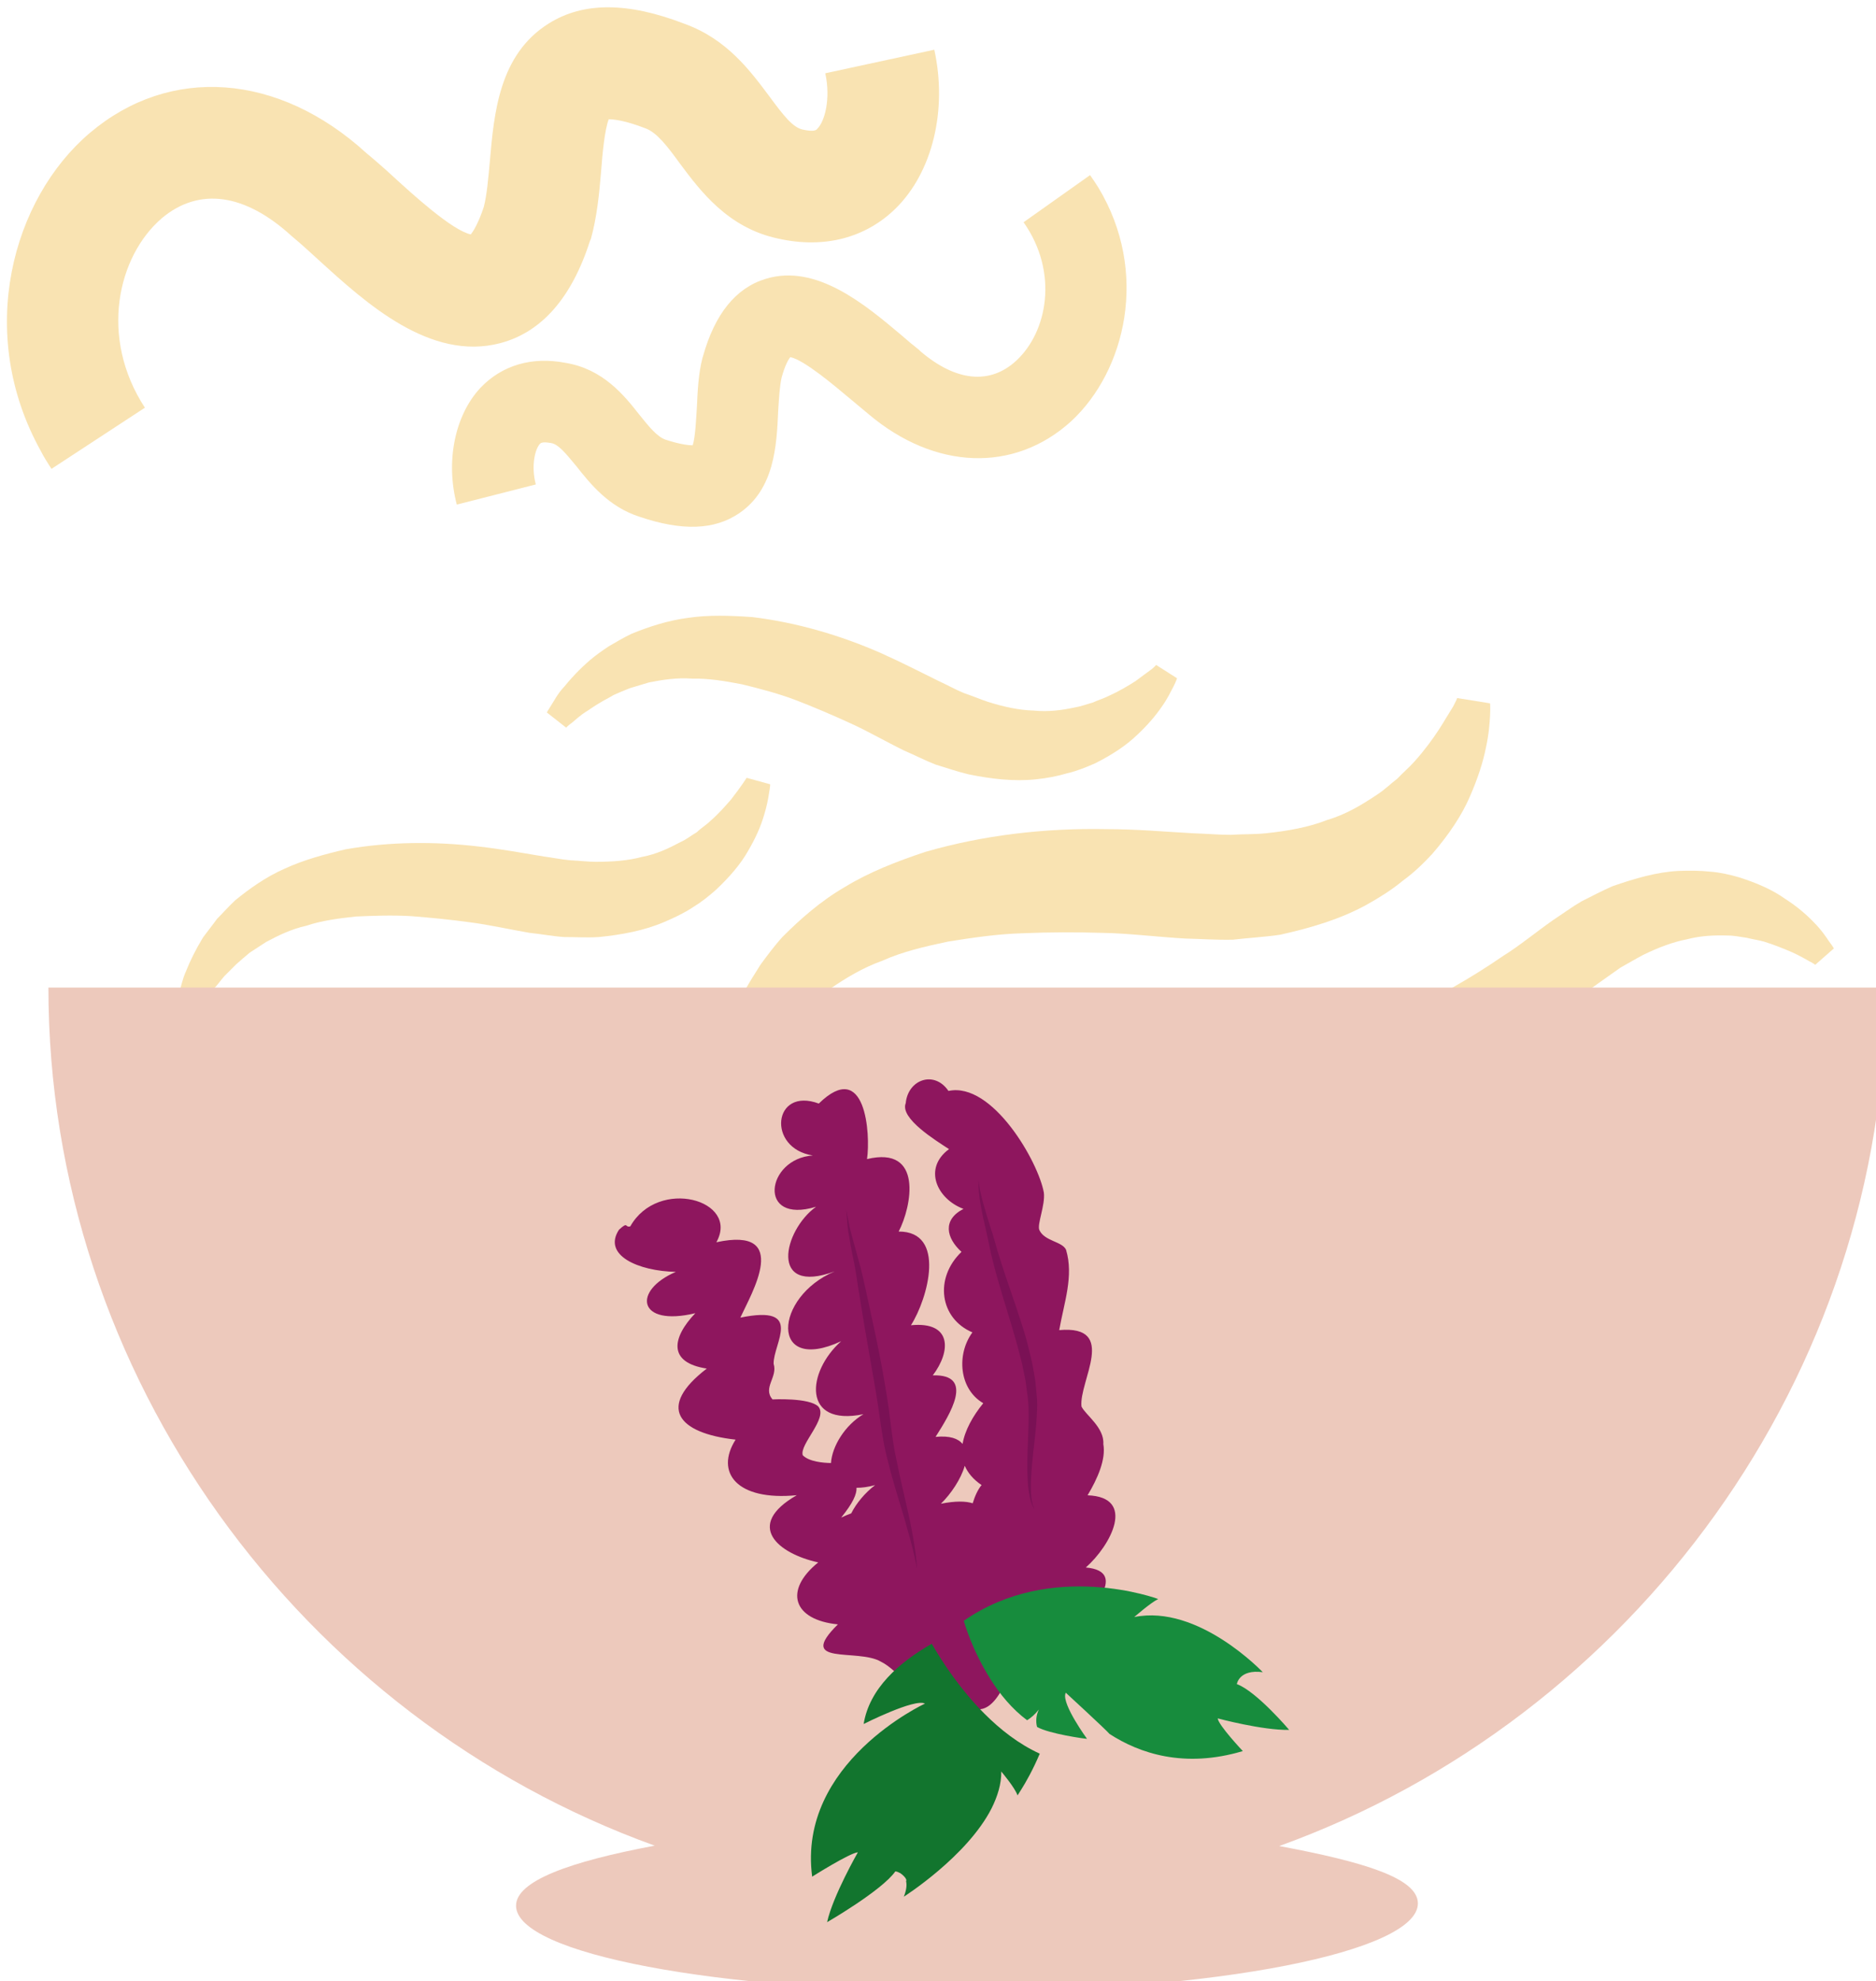 <?xml version="1.0" encoding="UTF-8" standalone="no"?>
<!-- Created with Inkscape (http://www.inkscape.org/) -->

<svg
   xmlns:dc="http://purl.org/dc/elements/1.1/"
   xmlns:cc="http://creativecommons.org/ns#"
   xmlns:rdf="http://www.w3.org/1999/02/22-rdf-syntax-ns#"
   xmlns:svg="http://www.w3.org/2000/svg"
   xmlns="http://www.w3.org/2000/svg"
   xmlns:sodipodi="http://sodipodi.sourceforge.net/DTD/sodipodi-0.dtd"
   xmlns:inkscape="http://www.inkscape.org/namespaces/inkscape"
   width="1308.676mm"
   height="1381.555mm"
   viewBox="0 0 1308.675 1381.555"
   version="1.1"
   id="svg8"
   sodipodi:docname="Nudle amarantové.svg"
   inkscape:version="0.92.4 (5da689c313, 2019-01-14)">
  <defs
     id="defs2">
    <style
       type="text/css"
       id="style2">
   <![CDATA[
    .fil2 {fill:#EABD81;fill-rule:nonzero}
    .fil0 {fill:#EDAF4B;fill-rule:nonzero}
    .fil1 {fill:#FFD085;fill-rule:nonzero}
   ]]>
  </style>
    <style
       type="text/css"
       id="style2-8">
   <![CDATA[
    .fil3 {fill:#C6753E;fill-rule:nonzero}
    .fil2 {fill:#D88445;fill-rule:nonzero}
    .fil1 {fill:#E3944E;fill-rule:nonzero}
    .fil0 {fill:#EDAF4B;fill-rule:nonzero}
   ]]>
  </style>
    <style
       type="text/css"
       id="style2-4">
   <![CDATA[
    .fil0 {fill:#EDAF4B;fill-rule:nonzero}
    .fil1 {fill:#F9E3B2;fill-rule:nonzero}
   ]]>
  </style>
    <style
       type="text/css"
       id="style2-1">
   <![CDATA[
    .fil1 {fill:#E0B363;fill-rule:nonzero}
    .fil3 {fill:#EDAF4B;fill-rule:nonzero}
    .fil0 {fill:#F2CA79;fill-rule:nonzero}
    .fil2 {fill:#FFE0A9;fill-rule:nonzero}
   ]]>
  </style>
    <style
       type="text/css"
       id="style2-82">
   <![CDATA[
    .fil0 {fill:#EDAF4B;fill-rule:nonzero}
    .fil1 {fill:#F2CA79;fill-rule:nonzero}
    .fil2 {fill:#FFE0A9;fill-rule:nonzero}
   ]]>
  </style>
    <style
       type="text/css"
       id="style2-7">
   <![CDATA[
    .fil6 {fill:#D6B469;fill-rule:nonzero}
    .fil2 {fill:#DBB975;fill-rule:nonzero}
    .fil7 {fill:#E8CD97;fill-rule:nonzero}
    .fil0 {fill:#EDAF4B;fill-rule:nonzero}
    .fil1 {fill:#EFD38E;fill-rule:nonzero}
    .fil4 {fill:#F2D6A2;fill-rule:nonzero}
    .fil3 {fill:#F4DEAE;fill-rule:nonzero}
    .fil5 {fill:#FCEED4;fill-rule:nonzero}
    .fil8 {fill:#FFF2DC;fill-rule:nonzero}
   ]]>
  </style>
    <style
       type="text/css"
       id="style2-0">
   <![CDATA[
    .fil5 {fill:#86BE57}
    .fil3 {fill:#EDAF4B}
    .fil4 {fill:#EDAF4B;fill-rule:nonzero}
    .fil0 {fill:#F2D079;fill-rule:nonzero}
    .fil1 {fill:#F4DC98;fill-rule:nonzero}
    .fil2 {fill:#FFEEC0;fill-rule:nonzero}
   ]]>
  </style>
    <style
       type="text/css"
       id="style2-12">
   <![CDATA[
    .fil3 {fill:#49250D;fill-rule:nonzero}
    .fil2 {fill:#6B3F20;fill-rule:nonzero}
    .fil4 {fill:#B28567;fill-rule:nonzero}
    .fil0 {fill:#C19272;fill-rule:nonzero}
    .fil5 {fill:#D3B49F;fill-rule:nonzero}
    .fil1 {fill:#EDC9BC;fill-rule:nonzero}
   ]]>
  </style>
    <style
       type="text/css"
       id="style2-79">
   <![CDATA[
    .fil1 {fill:#2A9147;fill-rule:nonzero}
    .fil2 {fill:#8BD49B;fill-rule:nonzero}
    .fil0 {fill:#F9E3B2;fill-rule:nonzero}
   ]]>
  </style>
    <style
       type="text/css"
       id="style2-01">
   <![CDATA[
    .fil2 {fill:#12752E;fill-rule:nonzero}
    .fil3 {fill:#178C3D;fill-rule:nonzero}
    .fil4 {fill:#7A1155;fill-rule:nonzero}
    .fil1 {fill:#8E165E;fill-rule:nonzero}
    .fil0 {fill:#F9E3B2;fill-rule:nonzero}
   ]]>
  </style>
  </defs>
  <sodipodi:namedview
     id="base"
     pagecolor="#ffffff"
     bordercolor="#666666"
     borderopacity="1.0"
     inkscape:pageopacity="0.0"
     inkscape:pageshadow="2"
     inkscape:zoom="0.12374369"
     inkscape:cx="1031.8219"
     inkscape:cy="2720.0894"
     inkscape:document-units="mm"
     inkscape:current-layer="Vrstva_x0020_1-6"
     showgrid="false"
     inkscape:window-width="1920"
     inkscape:window-height="1001"
     inkscape:window-x="-9"
     inkscape:window-y="-9"
     inkscape:window-maximized="1"
     showguides="true"
     inkscape:guide-bbox="true" />
  <g
     inkscape:label="Vrstva 1"
     inkscape:groupmode="layer"
     id="layer1"
     transform="translate(639.419,500.168)">
 
 

 
 <g
   transform="matrix(0.265,0,0,0.265,-3715.004,-3732.091)"
   id="Vrstva_x0020_1-9">

  
  
  
  
  
  
  
  
  
  
  
  
  
  
  
  
  
  
  
  
  
  
  
  
  
  
  
  
  
  
  
  
  
  
  
  
  
  
 
 
 

 
 

 
 

 
 

 
 <g
   transform="translate(3456.436,-97.232)"
   id="Vrstva_x0020_1">

  <path
   d="m 8257,13480 c -173,-311 -75,-664 129,-837 211,-179 497,-158 728,53 23,19 47,40 72,63 47,43 154,141 203,151 6,-8 19,-27 34,-72 8,-30 12,-76 16,-120 11,-126 24,-281 155,-363 91,-57 208,-57 358,1 111,40 173,124 223,191 37,50 61,81 87,87 31,7 37,1 39,-2 19,-18 36,-78 21,-146 l 287,-62 c 35,159 -5,322 -101,417 -80,79 -190,107 -310,80 -133,-28 -206,-127 -259,-198 -32,-44 -60,-81 -90,-92 -54,-21 -84,-24 -97,-24 -11,28 -17,95 -20,136 -5,60 -11,121 -27,179 l -2,4 c -48,150 -127,241 -236,270 -185,49 -355,-106 -479,-219 -24,-22 -46,-42 -64,-57 l -6,-5 c -123,-113 -244,-130 -342,-48 -117,100 -166,314 -45,499 l -246,161 c -10,-16 -20,-31 -28,-47 z"
   style="fill:#f9e3b2;fill-opacity:1;fill-rule:nonzero"
   id="path7-3"
   class="fil0"
   inkscape:connector-curvature="0" />

  <path
   d="m 11041,12787 c 134,222 72,482 -72,615 -150,136 -359,128 -533,-19 -17,-14 -35,-29 -54,-45 -36,-30 -116,-98 -152,-105 -5,6 -14,21 -23,54 -5,22 -7,56 -9,88 -4,92 -10,206 -103,269 -65,44 -150,47 -262,9 -81,-26 -129,-86 -167,-134 -29,-35 -47,-57 -66,-60 -23,-4 -27,0 -29,2 -13,14 -24,58 -11,107 l -208,53 c -30,-114 -5,-235 62,-307 57,-60 136,-83 224,-66 99,16 155,86 195,137 25,31 46,57 68,65 40,13 62,15 72,15 7,-21 9,-70 11,-100 2,-44 4,-89 15,-131 l 1,-3 c 31,-111 86,-180 165,-204 133,-41 262,68 356,147 17,15 34,29 48,40 l 4,4 c 93,79 182,88 251,25 83,-76 113,-233 20,-365 l 175,-124 c 8,11 15,22 22,33 z"
   style="fill:#f9e3b2;fill-opacity:1;fill-rule:nonzero"
   id="path9-6"
   class="fil0"
   inkscape:connector-curvature="0" />

  <path
   d="m 11842,14611 c 29,-21 55,-46 78,-71 44,-51 78,-102 99,-151 21,-48 35,-92 42,-128 8,-36 10,-66 11,-85 1,-22 0,-32 0,-32 l -87,-14 c 1,0 -3,9 -10,22 -9,14 -21,35 -37,60 -17,26 -38,55 -65,85 -13,15 -30,29 -45,45 -17,13 -33,29 -53,42 -39,26 -81,52 -132,67 -48,19 -104,29 -162,35 -30,3 -61,2 -92,4 -32,0 -64,-3 -97,-4 -75,-4 -148,-11 -232,-11 -161,-3 -323,16 -475,60 -75,25 -147,53 -211,92 -64,37 -118,85 -164,131 -22,24 -41,50 -58,73 -16,25 -31,49 -43,71 -23,47 -38,89 -47,124 -12,34 -13,63 -18,81 -3,19 -4,29 -4,29 l 84,23 c 0,0 4,-8 12,-23 9,-15 19,-38 37,-63 8,-13 16,-27 27,-42 11,-14 24,-29 36,-45 14,-15 29,-30 45,-47 17,-14 35,-29 54,-44 41,-28 85,-55 138,-74 51,-23 110,-37 172,-50 63,-10 128,-20 197,-22 69,-3 141,-3 210,-1 67,1 146,11 219,15 42,1 83,4 124,3 42,-5 83,-7 124,-13 81,-18 159,-41 228,-79 34,-19 66,-39 95,-63 z"
   style="fill:#f9e3b2;fill-opacity:1;fill-rule:nonzero"
   id="path11-9"
   class="fil0"
   inkscape:connector-curvature="0" />

  <path
   d="m 11032,14302 c 44,-22 82,-47 110,-74 28,-26 50,-52 65,-74 16,-22 25,-42 32,-55 7,-14 9,-21 9,-21 l -55,-35 c 0,0 -4,5 -13,12 -10,7 -24,18 -42,31 -19,12 -42,26 -69,38 -13,7 -28,11 -43,18 -15,4 -30,10 -48,13 -33,7 -69,12 -108,8 -38,-1 -79,-10 -120,-23 -21,-7 -42,-16 -63,-23 -22,-9 -43,-21 -65,-31 -49,-24 -97,-49 -153,-74 -109,-48 -224,-81 -339,-95 -58,-4 -115,-6 -169,2 -54,7 -105,24 -149,42 -21,10 -41,22 -60,33 -18,12 -35,24 -49,36 -29,25 -51,49 -68,70 -18,19 -27,38 -35,50 -7,11 -11,18 -11,18 l 51,40 c 0,0 4,-5 14,-12 10,-8 23,-21 43,-33 9,-6 19,-13 31,-20 11,-7 24,-13 37,-21 13,-6 28,-12 43,-18 16,-5 33,-10 50,-15 35,-7 73,-13 114,-10 41,-1 85,6 131,15 45,11 92,23 140,41 47,18 96,39 142,60 45,20 95,49 144,73 28,12 55,26 83,37 30,9 58,19 88,26 59,12 119,19 176,13 29,-3 56,-8 83,-16 26,-6 50,-16 73,-26 z"
   style="fill:#f9e3b2;fill-opacity:1;fill-rule:nonzero"
   id="path13-4"
   class="fil0"
   inkscape:connector-curvature="0" />

  <path
   d="m 12728,14602 c 47,15 88,33 120,56 33,21 58,43 77,63 19,19 31,37 39,49 10,13 13,19 13,19 l -49,43 c 0,0 -5,-4 -15,-9 -11,-6 -26,-15 -46,-24 -21,-9 -45,-19 -74,-28 -14,-4 -30,-6 -45,-10 -16,-2 -32,-6 -50,-6 -34,-1 -70,0 -108,10 -37,7 -76,22 -115,41 -19,10 -39,22 -59,33 -19,13 -38,27 -58,41 -45,32 -88,64 -141,97 -99,64 -207,115 -319,147 -56,13 -112,24 -167,25 -55,2 -107,-7 -153,-18 -24,-7 -45,-15 -65,-23 -20,-10 -38,-18 -55,-28 -32,-20 -58,-40 -77,-58 -21,-17 -33,-35 -42,-44 -10,-11 -15,-16 -15,-16 l 44,-48 c 0,0 5,4 16,10 11,5 26,16 47,25 11,4 22,10 34,15 12,5 26,9 40,15 14,3 30,7 46,11 16,2 34,4 51,7 36,1 74,1 115,-8 40,-5 83,-19 126,-35 43,-19 88,-38 132,-63 44,-25 89,-53 131,-82 42,-26 87,-63 131,-94 26,-17 50,-35 76,-50 28,-14 54,-28 82,-40 58,-20 115,-37 173,-40 29,-1 56,-1 84,2 26,2 52,8 76,15 z"
   style="fill:#f9e3b2;fill-opacity:1;fill-rule:nonzero"
   id="path15-1"
   class="fil0"
   inkscape:connector-curvature="0" />

  <path
   d="m 10035,14634 c 36,-34 65,-68 84,-102 20,-34 33,-64 41,-91 8,-25 12,-47 14,-61 3,-16 3,-23 3,-23 l -62,-17 c 0,0 -4,6 -10,15 -7,10 -17,24 -31,42 -15,17 -32,37 -54,56 -11,11 -25,19 -36,30 -14,8 -27,19 -43,26 -30,16 -63,32 -101,39 -37,10 -78,13 -122,13 -21,0 -44,-3 -67,-4 -23,-2 -47,-7 -70,-10 -55,-9 -108,-19 -169,-26 -118,-14 -238,-13 -352,7 -56,13 -111,28 -161,51 -50,22 -93,53 -130,83 -18,17 -33,34 -48,49 -13,18 -26,34 -37,49 -20,33 -34,62 -44,87 -11,24 -14,45 -19,58 -3,13 -5,20 -5,20 l 60,24 c 0,0 3,-6 10,-16 8,-10 16,-26 31,-43 8,-9 15,-19 24,-29 9,-9 19,-19 30,-30 11,-10 23,-20 36,-31 14,-9 28,-18 43,-28 32,-17 66,-34 107,-43 38,-13 83,-19 129,-24 46,-2 95,-4 146,-1 50,4 103,9 153,16 49,6 106,19 159,28 30,3 60,9 91,11 30,0 61,2 91,0 60,-6 120,-17 173,-40 26,-11 51,-23 74,-38 23,-14 43,-30 62,-47 z"
   style="fill:#f9e3b2;fill-opacity:1;fill-rule:nonzero"
   id="path17-8"
   class="fil0"
   inkscape:connector-curvature="0" />

  <path
   d="M 13114,14892 H 8277 c 0,1023 665,1922 1596,2258 -224,42 -365,93 -365,158 0,127 532,226 1187,226 656,0 1187,-105 1187,-232 0,-66 -140,-109 -365,-151 931,-336 1597,-1236 1597,-2259 z"
   style="fill:#edc9bc;fill-rule:nonzero"
   id="path19-5"
   class="fil1"
   inkscape:connector-curvature="0" />

  
  
  
  
  
  
 </g>


 
 <g
   transform="translate(-1709.245,-260.285)"
   id="Vrstva_x0020_1-5">

  
  
  
  
  
  
  
  
  
  
  
  
  
  
  
  
  
  
  
  
  
  
  
  
  
 
 
 <g
   transform="translate(227.489,284.329)"
   id="Vrstva_x0020_1-6">

  
  
  
  
  <path
   d="m 15648.246,16127.765 c -18.757,-5.908 -45.439,-6.31 -83.654,1.163 26.646,-26.115 52.919,-65.102 62.771,-99.87 8.007,18.489 22.037,35.699 44.276,50.799 -9.33,11.043 -17.38,28.109 -23.393,47.908 z m -305.789,-40.807 c 14.08,0.17 30.29,-1.968 48.9,-7.016 -26.448,20.032 -49.472,47.778 -62.913,74.395 -8.317,3.152 -17.071,6.468 -26.369,10.992 31.042,-38.291 41.207,-61.665 40.382,-78.371 z m 533.558,-414.914 c 12.898,-72.964 38.683,-142.301 17.957,-211.534 -10.377,-22.098 -56.451,-22.16 -70.084,-51.533 -6.953,-14.384 15.718,-65.522 11.715,-98.544 -13.918,-80.323 -135.393,-292.584 -251.125,-267.753 -37.333,-54.93 -106.552,-30.204 -112.473,32.108 -16.298,40.213 80.6,99.103 113.93,121.014 -68.911,50.638 -31.874,131.211 38.068,157.267 -55.729,28.626 -45.648,76.364 -5.2,113.097 -72.026,68.838 -57.801,175.072 28.722,211.866 -42.534,58.164 -34.989,149.411 28.58,186.393 -27.66,34.006 -48.514,71.442 -54.472,107.237 -11.39,-14.205 -33.496,-22.347 -71.122,-18.602 37.599,-59.298 104.568,-165.264 -7.294,-161.922 48.104,-63.278 51.119,-142.507 -57.484,-131.89 44.847,-70.554 93.548,-247.185 -32.347,-246.534 34.507,-66.135 65.349,-226.489 -83.272,-190.697 9.53,-64.679 -3.107,-267.123 -126.946,-146.116 -120.626,-44.894 -137.6,117.713 -15.802,136.635 -123.075,8.092 -147.568,182.558 8.571,134.907 -86.512,62.315 -125.04,234.089 48.96,170.161 -160.237,67.224 -171.973,271.395 17.066,183.747 -90.94,81.011 -103.32,225.358 58.731,191.986 -48.606,28.93 -82.657,84.38 -85.463,128.491 -20.162,-0.368 -57.318,-3.309 -74.304,-20.398 -9.303,-28.512 67.16,-97.53 41.033,-128.175 -24.078,-23.914 -120.757,-18.816 -120.757,-18.816 -26.295,-31.082 14.371,-58.505 3.02,-93.748 -1.008,-54.18 81.533,-156.035 -87.581,-121.489 28.711,-62.937 135.862,-241.193 -63.136,-198.326 62.458,-111.264 -153.167,-171.721 -226.572,-41.791 -14.942,4.161 -4.432,-14.338 -29.718,8.759 -44.091,67.263 50.776,108.903 149.67,110.974 -115.045,49.1 -101.073,145.419 51.214,108.738 -61.248,64.254 -73.404,129.929 30.195,145.736 -131.906,101.039 -77.268,169.936 75.862,186.997 -54.601,85.763 2.254,161.829 161.022,146.218 -138.552,79.531 -49.326,153.844 56.489,176.819 -91.239,73.616 -66.757,151.437 51.784,163.083 -112.26,110.614 52.588,62.165 113.305,98.226 22.83,11.372 42.622,31.903 64.227,53.25 31.717,15.012 59.933,31.351 85.463,47.206 -1.028,3.894 -2.221,7.349 -2.811,11.076 1.963,-2.746 4.967,-5.386 7.367,-8.298 1.373,0.982 2.581,1.526 3.954,2.507 21.309,-0.566 45.955,-2.897 64.472,-2.906 6.335,10.114 11.012,15.851 10.302,16.62 83.307,41.516 117.403,-144.598 135.46,-166.959 -0.06,-1.478 -0.391,-2.354 -0.451,-3.833 75.849,-40.253 137.461,-62.599 137.461,-62.599 -14.616,19.554 -19.329,34.856 -19.289,46.854 59.42,-54.551 172.648,-170.537 53.125,-180.811 65.654,-57.914 133.973,-185.415 4.608,-189.957 26.093,-43.425 48.763,-94.563 41.503,-134.86 2.974,-43.674 -47.104,-76.757 -57.48,-98.855 -7.403,-65.772 97.384,-214.601 -58.653,-201.026 z"
   style="fill:#8e165e;fill-rule:nonzero;stroke-width:0.468"
   id="path15-14"
   class="fil1"
   inkscape:connector-curvature="0" />

  <path
   d="m 15678.631,16680.885 c -62.231,-62.515 -108.931,-132.92 -138.085,-183.442 -86.885,49.441 -164.389,118.354 -179.301,211.102 0,0 134.429,-67.958 161.378,-53.641 0,0 -336.508,155.54 -296.964,455.41 0,0 98.947,-62.52 120.363,-64.128 0,0 -66.006,115.112 -81,183.864 0,0 144.184,-83.166 179.621,-133.636 0,0 5.644,0.364 11.574,4.125 0.438,-0.166 0.438,-0.166 0.438,-0.166 6.534,4.032 20.217,16.367 16.292,21.858 2.17,9.69 1.229,23.06 -6.051,40.836 0,0 166.679,-105.705 231.164,-232.755 15.615,-31.446 25.858,-63.859 25.417,-96.729 0,0 36.251,42.828 42.839,62.856 0,0 3.76,-5.929 10.026,-15.812 11.28,-17.789 30.232,-51 48.492,-93.96 -55.695,-25.449 -104.201,-63.631 -146.203,-105.782 z"
   style="fill:#12752e;fill-rule:nonzero;stroke-width:0.468"
   id="path17-4"
   class="fil2"
   inkscape:connector-curvature="0" />

  <path
   d="m 16293.206,16693.788 c 0,0 118.172,31.809 188.183,30.308 0,0 -86.033,-101.551 -137.76,-120.494 0,0 5.506,-39.629 68.209,-31.352 0,0 -169.629,-179.498 -338.306,-145.117 0,0 43.206,-37.895 63.115,-47.441 0,0 -279.326,-104.395 -511.884,57.309 0,0 5.547,19.921 17.097,49.083 11.384,28.724 29.209,66.519 53.118,104.513 25.008,39.579 56.807,78.587 96.518,108.09 10.552,-6.501 20.712,-15.357 30.857,-28.211 -7.234,15.255 -8.492,31.75 -4.664,45.817 31.4,18.135 127.047,31.449 131.484,31.269 0,0 -65.558,-89.787 -56.946,-118.58 0.272,-0.603 0.816,-1.81 0.922,-2.851 0,0 107.554,98.902 115.202,108.517 78.354,50.903 196.282,91.313 351.002,45.201 0,0 -64.387,-68.207 -66.147,-86.061 z"
   style="fill:#178c3d;fill-rule:nonzero;stroke-width:0.468"
   id="path19-9"
   class="fil3"
   inkscape:connector-curvature="0" />

  <path
   d="m 15663.131,15276.674 c 0,0 0.724,3.23 1.401,8.98 1.116,5.584 1.912,14.293 4.579,25.295 4.732,21.734 13.987,52.766 26.062,91.238 6.694,18.988 12.302,40.391 18.843,62.939 6.98,22.383 14.457,46.08 23.036,71.362 16.991,50.125 36.848,105.17 53.761,164.336 3.723,15.109 7.444,30.217 11.001,44.887 3.995,14.505 5.634,29.401 8.587,43.799 2.953,14.398 3.99,29.022 5.298,43.043 0.571,6.791 1.308,14.021 1.879,20.812 0.134,6.957 0.87,14.187 0.4,20.872 -1.347,54.571 -9.074,101.549 -12.499,141.389 -4.028,39.569 -5.231,72.062 -2.855,94.188 0.512,5.311 1.024,10.624 2.079,14.729 1.055,4.105 1.506,7.939 2.939,10.399 1.99,5.253 3.151,8.317 3.151,8.317 0,0 -1.599,-2.897 -4.464,-7.819 -1.433,-2.46 -2.322,-6.128 -3.982,-10.505 -1.492,-3.939 -2.879,-8.921 -3.993,-14.504 -4.898,-22.171 -6.818,-54.983 -6.246,-95.745 0.301,-40.158 4.574,-88.33 3.082,-139.823 0.03,-6.519 -0.977,-13.146 -1.382,-19.498 -0.571,-6.793 -1.581,-13.417 -2.589,-20.044 -1.746,-13.854 -2.889,-27.437 -6.113,-41.232 -3.225,-13.795 -5.137,-28.088 -9.131,-42.592 -3.829,-14.067 -7.385,-28.737 -11.38,-43.241 -16.142,-58.456 -34.686,-114 -49.05,-165.121 -7.704,-25.613 -13.596,-50.41 -19.428,-73.729 -4.791,-23.212 -9.192,-44.071 -13.697,-63.888 -9.284,-39.03 -15.476,-71.223 -17.581,-93.952 -1.188,-11.062 -1.109,-20.102 -1.348,-26.018 -0.24,-5.916 -0.36,-8.874 -0.36,-8.874 z"
   style="fill:#7a1155;fill-rule:nonzero;stroke-width:0.468"
   id="path21-3"
   class="fil4"
   inkscape:connector-curvature="0" />

  <path
   d="m 15315.513,15355.334 c 0,0 2.455,13.085 7.14,37.339 1.959,11.772 6.391,26.111 10.776,42.969 4.386,16.858 10.039,35.741 15.48,56.706 6.482,21.07 11.001,44.885 17.06,70.121 5.454,24.963 11.134,51.844 17.313,80.037 12.355,56.386 25.388,118.524 35.915,184.614 11.84,65.593 15.621,129.734 28.083,185.079 11.314,56.281 23.868,106.586 33.165,149.615 4.565,21.296 8.467,40.841 11.374,57.76 2.636,17.523 5.151,32.086 6.837,44.462 2.164,24.208 3.307,37.791 3.307,37.791 0,0 -2.455,-13.086 -7.578,-37.173 -2.562,-12.045 -6.556,-26.549 -10.776,-42.97 -4.824,-16.693 -10.039,-35.741 -15.918,-56.539 -12.361,-41.869 -28.582,-91.284 -42.583,-148.049 -15.646,-57.142 -21.012,-120.182 -32.248,-185.504 -11.402,-65.757 -22.08,-128.286 -32.082,-185.064 -4.26,-28.419 -9.066,-55.631 -13.207,-81.093 -3.975,-25.023 -6.85,-48.461 -11.416,-69.757 -4.127,-21.462 -8.467,-40.841 -11.103,-58.363 -2.906,-16.919 -6.025,-31.756 -6.669,-44.025 -1.728,-24.374 -2.87,-37.956 -2.87,-37.956 z"
   style="fill:#7a1155;fill-rule:nonzero;stroke-width:0.468"
   id="path23-3"
   class="fil4"
   inkscape:connector-curvature="0" />

 </g>

</g>

</g>


 
 
</g>
</svg>

